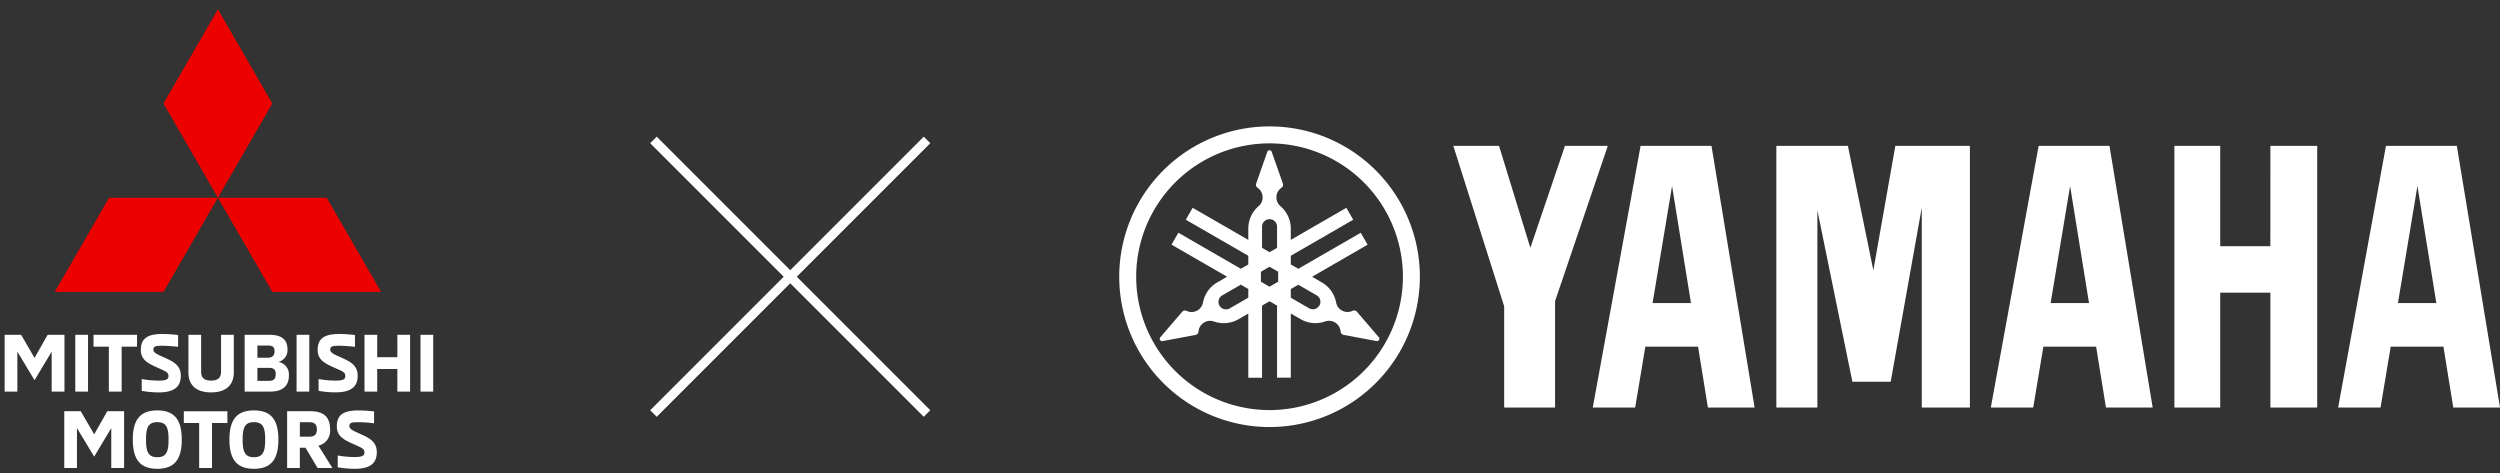 <svg xmlns="http://www.w3.org/2000/svg" xmlns:xlink="http://www.w3.org/1999/xlink" width="269.634" height="51.062" viewBox="0 0 269.634 51.062">
  <rect x="0" y="0" width="269.634" height="51.062" fill="#333333" stroke="none"/>
  <defs>
    <clipPath id="clip-path">
      <rect id="長方形_344" data-name="長方形 344" width="148.921" height="32.425" fill="none"/>
    </clipPath>
  </defs>
  <g id="グループ_133113" data-name="グループ 133113" transform="translate(22803.885 18339.387)">
    <g id="グループ_324" data-name="グループ 324" transform="translate(-22683.172 -18325.754)">
      <g id="グループ_323" data-name="グループ 323" transform="translate(0 0)" clip-path="url(#clip-path)">
        <path id="パス_7102" data-name="パス 7102" d="M16.212,0A16.212,16.212,0,1,0,32.424,16.212,16.212,16.212,0,0,0,16.212,0m0,30.595A14.383,14.383,0,1,1,30.595,16.212,14.383,14.383,0,0,1,16.212,30.595" transform="translate(0 0)" fill="#fff"/>
        <path id="パス_7103" data-name="パス 7103" d="M40.173,29.917l-2.354-2.749a.427.427,0,0,0-.1-.085.408.408,0,0,0-.379-.014,1.254,1.254,0,0,1-1.77-.9h0A3.176,3.176,0,0,0,34.029,24l-1.054-.608,5.993-3.46-.742-1.285L31.492,22.53l-.81-.467v-.935l6.734-3.888-.742-1.285-5.993,3.46V18.2a3.178,3.178,0,0,0-1.112-2.418,1.253,1.253,0,0,1,.1-1.984.4.4,0,0,0,.176-.335.415.415,0,0,0-.021-.131l-1.2-3.413a.25.25,0,0,0-.475,0l-1.2,3.413a.4.4,0,0,0-.022.131.4.4,0,0,0,.176.335h0a1.253,1.253,0,0,1,.1,1.984A3.176,3.176,0,0,0,26.1,18.2v1.217L20.1,15.955l-.742,1.285L26.1,21.129v.935l-.809.466-6.735-3.888-.741,1.285,5.993,3.46L22.75,24a3.173,3.173,0,0,0-1.537,2.172h0a1.254,1.254,0,0,1-1.77.9.407.407,0,0,0-.378.014.4.4,0,0,0-.1.085l-2.354,2.748a.251.251,0,0,0,.237.412l3.557-.666a.4.4,0,0,0,.125-.046.407.407,0,0,0,.2-.321,1.253,1.253,0,0,1,1.665-1.082,3.171,3.171,0,0,0,2.649-.247l1.054-.607v6.92H27.58V26.5l.81-.467.809.467v7.777h1.484v-6.92l1.054.607a3.172,3.172,0,0,0,2.65.247,1.253,1.253,0,0,1,1.665,1.082.4.4,0,0,0,.327.368l3.556.666a.255.255,0,0,0,.267-.121.251.251,0,0,0-.029-.291M26.1,25.646l-1.978,1.141a.809.809,0,1,1-.809-1.4l1.978-1.142.809.467ZM27.58,17.99a.809.809,0,1,1,1.619,0v2.283l-.809.467-.81-.467Zm1.74,5.936-.931.537-.931-.537V22.849l.931-.538.931.538Zm4.446,2.566a.81.81,0,0,1-1.106.3l-1.977-1.142v-.934l.81-.467,1.977,1.142a.81.81,0,0,1,.3,1.106" transform="translate(-12.178 -7.175)" fill="#fff"/>
        <path id="パス_7104" data-name="パス 7104" d="M441.508,18.78H436.1V7.963h-4.943V36.184H436.1V23.79h5.411V36.184h5.05V7.963h-5.05Z" transform="translate(-317.355 -5.861)" fill="#fff"/>
        <path id="パス_7105" data-name="パス 7105" d="M148.557,7.962l-3.733,10.995L141.446,7.962h-4.93L142,25.267V36.184h5.49V24.706l5.687-16.744Z" transform="translate(-100.483 -5.861)" fill="#fff"/>
        <path id="パス_7106" data-name="パス 7106" d="M278.975,21.387,276.23,7.963h-7.716V36.184h4.425V14.91L276.714,33.4h4.132L284.2,14.61V36.184h5.188V7.963h-8.041Z" transform="translate(-197.641 -5.861)" fill="#fff"/>
        <path id="パス_7107" data-name="パス 7107" d="M510.877,7.962h-7.643l-5.157,28.222h4.574l1.094-6.567h5.689l1.061,6.567h5.04Zm-6.349,16.95,2.1-12.622,2.041,12.622Z" transform="translate(-366.613 -5.86)" fill="#fff"/>
        <path id="パス_7108" data-name="パス 7108" d="M361.3,7.962l-5.159,28.222h4.575l1.095-6.567H367.5l1.061,6.567H373.6L368.94,7.962Zm1.294,16.95,2.1-12.622,2.041,12.622Z" transform="translate(-262.139 -5.86)" fill="#fff"/>
        <path id="パス_7109" data-name="パス 7109" d="M198.653,7.962l-5.159,28.222h4.575l1.095-6.567h5.689l1.061,6.567h5.038L206.3,7.962Zm1.294,16.95,2.1-12.622,2.041,12.622Z" transform="translate(-142.423 -5.86)" fill="#fff"/>
      </g>
    </g>
    <g id="グループ_110" data-name="グループ 110" transform="translate(-22733.408 -18324.293)">
      <line id="線_54" data-name="線 54" x1="29.505" y1="29.505" fill="none" stroke="#fff" stroke-width="1"/>
      <line id="線_55" data-name="線 55" y1="29.505" x2="29.505" fill="none" stroke="#fff" stroke-width="1"/>
    </g>
    <g id="logo" transform="translate(-22803.385 -18338.387)">
      <path id="合体_7" data-name="合体 7" d="M35.925,14.373V13.1a10.322,10.322,0,0,0,1.818.169c.709,0,1.065-.1,1.065-.479,0-.453-.3-.512-1.3-.968-.964-.439-1.681-.827-1.681-1.865,0-1.273.776-1.713,2.312-1.713a13.865,13.865,0,0,1,1.708.109v1.28a14.694,14.694,0,0,0-1.672-.124c-.828,0-.992.089-.992.425s.448.517,1.12.818c1.01.457,1.836.836,1.836,2,0,1.216-.758,1.787-2.4,1.787A10.844,10.844,0,0,1,35.925,14.373ZM24.244,11.388c0-2.192.836-3.147,2.641-3.147s2.64.955,2.64,3.147-.84,3.149-2.64,3.149S24.244,13.582,24.244,11.388Zm1.426,0c0,1.261.214,1.9,1.215,1.9s1.215-.635,1.215-1.9-.215-1.881-1.215-1.881S25.671,10.136,25.671,11.388Zm-11.848,0c0-2.192.837-3.147,2.641-3.147s2.641.955,2.641,3.147-.841,3.149-2.641,3.149S13.823,13.582,13.823,11.388Zm1.426,0c0,1.261.215,1.9,1.215,1.9s1.216-.635,1.216-1.9-.215-1.881-1.216-1.881S15.249,10.136,15.249,11.388ZM11.5,14.454V10.146L9.657,13.224,7.8,10.146v4.308H6.431V8.326H8.209l1.448,2.494,1.416-2.494h1.81v6.127Zm9.481,0V9.6H19.325V8.329h4.7V9.6H22.364v4.848Zm12.77,0-1.3-2.189h-.613V14.45h-1.37V8.327h2.486c1.311,0,2.147.489,2.147,1.965a1.631,1.631,0,0,1-1.261,1.75l1.513,2.408Zm-1.91-3.382h1.028c.622,0,.809-.311.809-.776s-.187-.786-.809-.786H31.844ZM19.823,4.14V.086h1.37v4c0,.7.416.937,1.069.937s1.079-.237,1.079-.937v-4h1.375V4.14c0,1.485-.978,2.157-2.454,2.157S19.823,5.625,19.823,4.14ZM33.86,6.132V4.857a10.354,10.354,0,0,0,1.818.168c.709,0,1.064-.091,1.064-.479,0-.452-.3-.513-1.3-.968-.964-.439-1.681-.828-1.681-1.863C33.763.439,34.541,0,36.076,0a13.842,13.842,0,0,1,1.709.11V1.384a16.073,16.073,0,0,0-1.673-.118c-.827,0-.992.086-.992.425s.448.516,1.12.817c1.01.457,1.836.837,1.836,2,0,1.214-.758,1.785-2.4,1.785A10.929,10.929,0,0,1,33.86,6.132Zm-19.074,0V4.857a10.365,10.365,0,0,0,1.819.168c.709,0,1.065-.091,1.065-.479,0-.452-.306-.513-1.3-.968-.964-.439-1.681-.828-1.681-1.863C14.69.439,15.467,0,17,0a13.842,13.842,0,0,1,1.709.11V1.384a16.038,16.038,0,0,0-1.673-.118c-.826,0-.991.086-.991.425s.447.516,1.12.817c1.01.457,1.836.837,1.836,2C19,5.725,18.244,6.3,16.6,6.3A10.931,10.931,0,0,1,14.786,6.132Zm30.066.081V.086h1.37V6.213Zm-13.365,0V.086h1.37V6.213Zm10.87,0V3.776H40.183V6.211h-1.37V.084h1.37V2.5h2.175V.084h1.371V6.211Zm-37.285,0V1.9L3.226,4.982,1.371,1.9V6.211H0V.084H1.778L3.226,2.579,4.638.084H6.452V6.211Zm20.815,0V.087h2.677c1.247,0,1.942.457,1.942,1.576a1.3,1.3,0,0,1-.978,1.348A1.372,1.372,0,0,1,30.657,4.5c0,1.069-.645,1.709-2,1.709Zm1.375-1.156h1.2c.553,0,.777-.2.777-.731,0-.475-.205-.676-.718-.676H27.262Zm0-2.495h1.1c.553,0,.749-.292.749-.7,0-.489-.237-.622-.749-.622h-1.1ZM11.24,6.209V1.362H9.586V.086h4.693V1.362H12.62V6.209Zm-3.621,0V.082H8.994V6.208Z" transform="translate(0 35.024)" fill="#fff" stroke="rgba(0,0,0,0)" stroke-miterlimit="10" stroke-width="1"/>
      <path id="合体_6" data-name="合体 6" d="M23.469,30.484,17.6,20.323H29.335L35.2,30.484ZM0,30.484,5.867,20.323H17.6L11.734,30.484ZM11.734,10.161,17.6,0l5.867,10.161L17.6,20.323Z" transform="translate(5.401 0)" fill="#ed0000" stroke="rgba(0,0,0,0)" stroke-miterlimit="10" stroke-width="1"/>
    </g>
  </g>
</svg>
